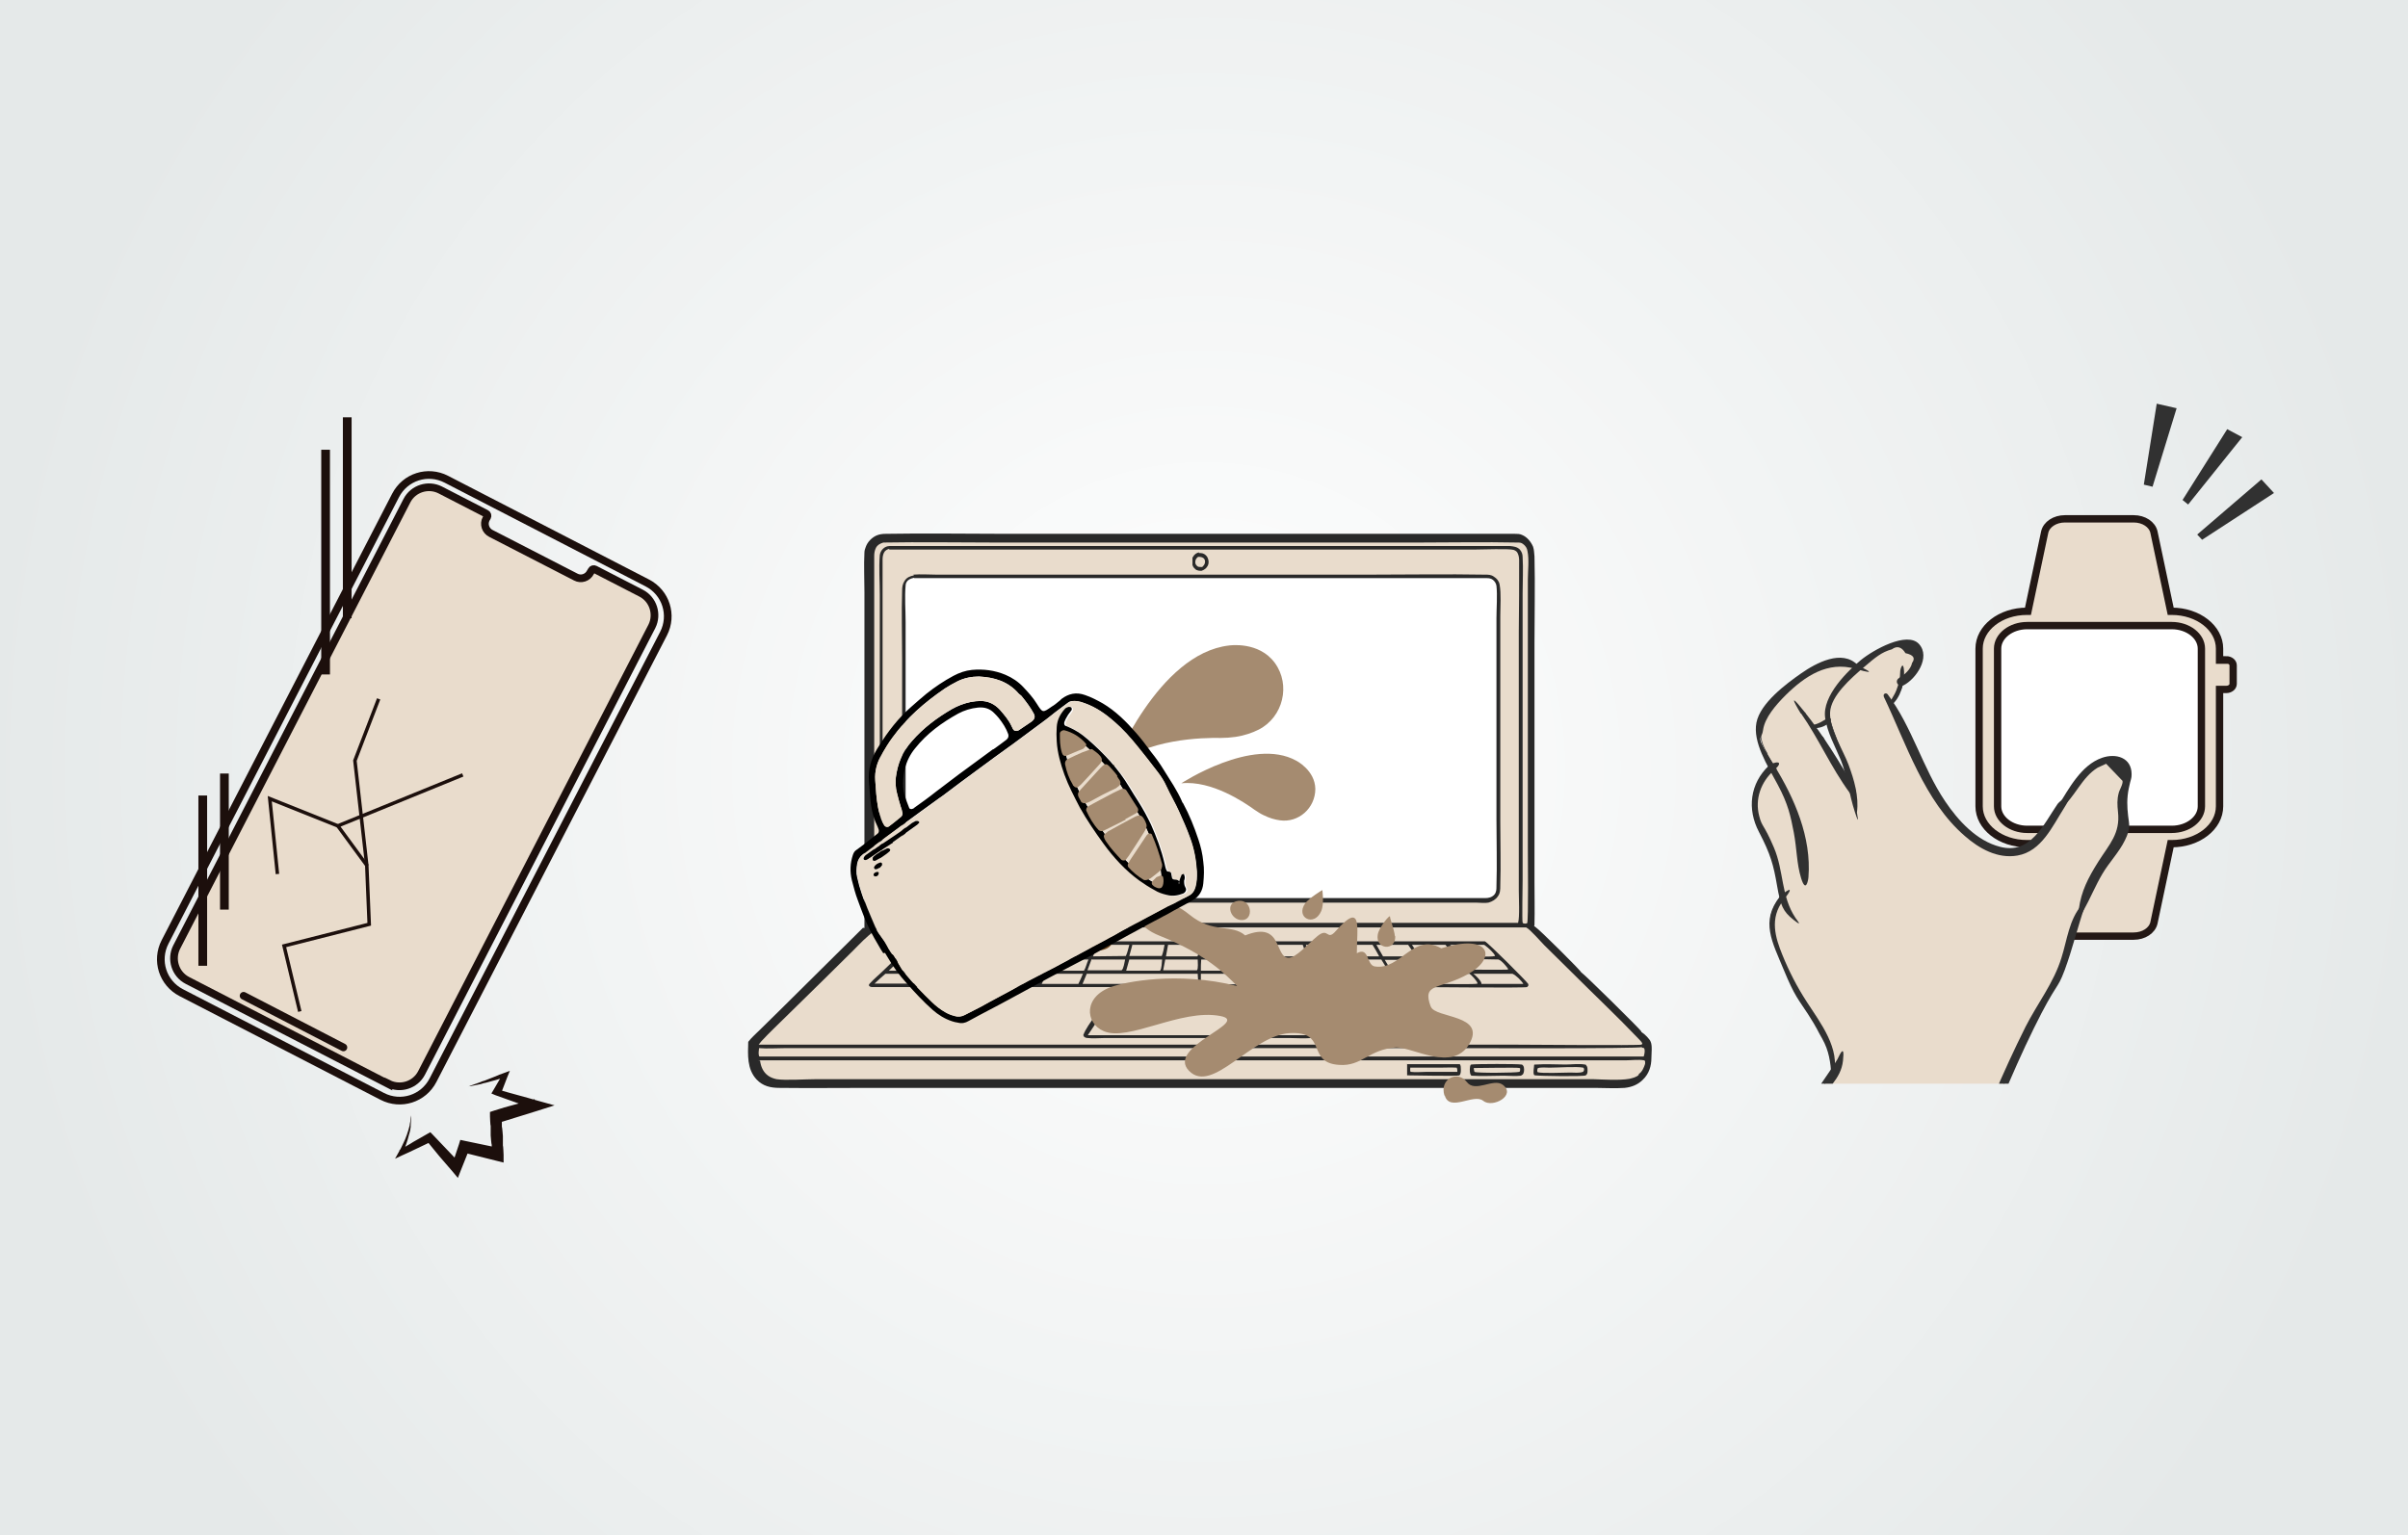 <?xml version="1.0" encoding="UTF-8"?>
<svg xmlns="http://www.w3.org/2000/svg" xmlns:xlink="http://www.w3.org/1999/xlink" version="1.1" viewBox="0 0 690 440">
  <rect x="0" y="0" width="690" height="440" fill="#808080" stroke="none"/>
  <defs>
    <style>
      .cls-1, .cls-2, .cls-3, .cls-4, .cls-5 {
        fill: none;
      }

      .cls-6 {
        fill: #292929;
      }

      .cls-7, .cls-8, .cls-9, .cls-10, .cls-11 {
        fill: #e9dccc;
      }

      .cls-8, .cls-9, .cls-10, .cls-12, .cls-2, .cls-3, .cls-4, .cls-5 {
        stroke-miterlimit: 10;
      }

      .cls-8, .cls-2, .cls-3, .cls-4, .cls-5 {
        stroke: #1c0f0c;
      }

      .cls-8, .cls-2, .cls-5 {
        stroke-width: 2.2px;
      }

      .cls-13, .cls-14 {
        fill: #a58b70;
      }

      .cls-9, .cls-12 {
        stroke: #231815;
        stroke-width: 2.1px;
      }

      .cls-9, .cls-12, .cls-5 {
        stroke-linecap: round;
      }

      .cls-10 {
        stroke: #313131;
        stroke-width: .2px;
      }

      .cls-15, .cls-14, .cls-11 {
        fill-rule: evenodd;
      }

      .cls-16, .cls-12 {
        fill: #fff;
      }

      .cls-17 {
        fill: url(#_名称未設定グラデーション_197);
      }

      .cls-3 {
        stroke-width: 1px;
      }

      .cls-18 {
        fill: #1c0f0c;
      }

      .cls-4 {
        stroke-width: 2.5px;
      }

      .cls-19 {
        fill: #734b21;
      }

      .cls-20 {
        fill: #313131;
      }

      .cls-21 {
        clip-path: url(#clippath);
      }
    </style>
    <radialGradient id="_名称未設定グラデーション_197" data-name="名称未設定グラデーション 197" cx="345" cy="220" fx="345" fy="220" r="350.2" gradientUnits="userSpaceOnUse">
      <stop offset="0" stop-color="#fff"/>
      <stop offset="1" stop-color="#e5e9e9"/>
    </radialGradient>
    <clipPath id="clippath">
      <rect class="cls-1" x="479.4" y="164.6" width="144.6" height="146"/>
    </clipPath>
  </defs>
  <!-- Generator: Adobe Illustrator 28.7.4, SVG Export Plug-In . SVG Version: 1.2.0 Build 166)  -->
  <g>
    <g id="_レイヤー_2">
      <rect class="cls-17" y="0" width="690" height="440"/>
      <g>
        <g>
          <path class="cls-6" d="M247.7,266v-74c0,0,0-22.3,0-22.3,0-3.8-.2-7.7,0-11.4,0-.5.2-1.1.4-1.6.5-1.4,1.7-2.6,3-3.2.9-.4,1.8-.5,2.8-.5,11.3-.2,22.7,0,34,0h65.7s53.1,0,53.1,0h17.6c3.2,0,6.5,0,9.7,0,.7,0,1.5,0,2.1.3,1.5.6,2.6,2,3.2,3.4.3.9.3,1.9.4,2.8.2,8.3,0,16.6,0,24.8v40.6c0,9.3,0,18.6,0,27.9,0,4,.1,8.1,0,12.1,0,.2,0,.4-.1.6.2,0,.4.2.5.3,1.1.7,12.8,12.3,13,12.9.8.4,16.9,16.3,17.2,16.9,0,0,0,.1,0,.2,0,0,.2,0,.2.1.7.4,2.3,2,2.5,2.7.5,1.1.2,3.3.2,4.6,0,2.4-.7,4.6-2.5,6.3-1.4,1.4-3.2,2.1-5.2,2.3-2.8.2-5.7,0-8.5,0h-17.9s-52.6,0-52.6,0h-89.3s-47.8,0-47.8,0c-8.7,0-17.3.1-26,0-2.6,0-4.8-.5-6.6-2.4-2.8-3-2.5-7.1-2.4-10.8,1-1.3,2.3-2.4,3.5-3.6l6.1-6,23.3-23.1Z"/>
          <path class="cls-7" d="M252.9,155.5c11-.2,22,0,33,0h60.1s59.9,0,59.9,0c9.6,0,19.3-.2,29,0,.5,0,1,0,1.5.4.7.5,1.2,1.2,1.3,2.1.5,2.3.1,5.7.1,8.1v15.2s0,61.6,0,61.6c0,2.3.2,21.1-.2,21.7-.2,0-.5.2-.7.1-.2,0-.5,0-.6-.3-.2-.3,0-10.9,0-12.3v-62.9s0-19.2,0-19.2c0-3.4.2-6.9,0-10.3,0-.8-.2-1.5-.8-2.2-.8-.8-1.8-.9-2.8-1h-121.4s-38.4,0-38.4,0h-11.7c-2.1,0-4.2,0-6.3,0-.7,0-1.4.3-1.9.8-.5.5-.8,1.1-.9,1.8-.3,3.7,0,7.5,0,11.2v21.2s0,69.2,0,69.2c0,1.9.1,2.8,1.5,4.3-.7,0-1.5.2-2.2.4-.2-.5-.6-1-.7-1.5-.4-1.4-.1-6.1-.2-7.9v-18.9s0-52.3,0-52.3v-19.8c0-1.9,0-3.7,0-5.6,0-.8.1-1.6.5-2.4.5-.9,1.2-1.2,2.1-1.5Z"/>
          <path class="cls-7" d="M470.4,300.3h.5c.1,0,.2.2.3.3.2.6,0,1.6-.2,2.2h-253.2c-.1,0-.2,0-.3-.1-.2-.7-.1-1.5,0-2.3,2.4.2,5,0,7.4,0h12.7s40.5,0,40.5,0h136.1c5.3,0,55.3.2,56.4-.3Z"/>
          <path class="cls-7" d="M217.3,303.9h189.6s47.3,0,47.3,0h11.6c1.6,0,3.7-.3,5.3,0,.2,0,.2.2.3.3,0,.3,0,.5,0,.7-.3,1-.9,2.4-1.8,2.9,0,0,0,.1,0,.2-.5.7-1.9,1-2.7,1.2-3,.5-7.3.2-10.5.1-6.1,0-12.3,0-18.4,0h-71.8c0,0-105.1,0-105.1,0h-27.1c-2.9,0-9.1.4-11.5,0-.9-.2-1.7-.5-2.4-1-1.4-1-2.1-2.6-2.3-4.3Z"/>
          <path class="cls-6" d="M421.6,305.1c1.6-.2,13.2-.2,14.3,0,.3,0,.4.1.6.4.3.5.3,1.6,0,2.2-.1.3-.4.4-.7.6-1.5.2-3.4,0-4.9,0-3,0-6.3.2-9.3,0-.1-.2-.2-.3-.3-.5-.2-.7-.2-2,.1-2.6Z"/>
          <path class="cls-7" d="M422.3,306.1c.2,0,.4,0,.5,0,1.3,0,12.1-.2,12.6,0,0,0,.2.1.2.2,0,.4,0,.6-.2.9h0c-1.1.3-12.3.4-12.9,0-.1-.4-.2-.7-.2-1.1Z"/>
          <path class="cls-6" d="M403.1,305c5,0,10.1,0,15.2,0,.3.4.3.9.3,1.5,0,.6,0,1.3-.4,1.7-.6.3-13.3,0-15,0,0-1.1,0-2.2,0-3.3Z"/>
          <path class="cls-7" d="M404,306h8.4c1.6,0,3.4-.1,5,0,.2.3.2.9.2,1.2h-8.7c-1.5,0-3.2.2-4.7,0-.2-.3-.1-.8-.1-1.2Z"/>
          <path class="cls-6" d="M439.7,305.1c.2,0,.4,0,.5,0,2.8-.2,5.6,0,8.4,0,1.7,0,3.8-.3,5.5,0,.2,0,.3,0,.4.2.4.4.4,1,.4,1.4,0,.7,0,1.1-.5,1.5-.6.4-13.1.2-14.6,0h.1c0-.1-.2,0-.2,0,0,0,0,0-.1-.1-.4-.6,0-2.2,0-2.9Z"/>
          <path class="cls-7" d="M444,306c2.3,0,7.9-.4,9.7,0l.2.3c0,.5,0,.6-.3.9-1.1.4-2.5.2-3.6.2-1.9,0-8.1.3-9.4-.1-.2-.4-.1-.7,0-1.1.6-.4,2.7-.2,3.5-.2Z"/>
          <path class="cls-7" d="M255.5,265.8c7.2-.1,14.5,0,21.7,0h40.6s119.5,0,119.5,0c1.2.6,4.1,4,5.2,5.1l7.9,7.8c6.3,6.3,12.9,12.5,19,18.9.4.5,1,.9,1.2,1.5l-.2.3c-.8.3-33.9,0-38.1,0h-214.9c.2-.3.5-.6.8-1,2.3-2.5,4.8-4.8,7.2-7.2l10.6-10.4,8.5-8.4c1.8-1.8,3.8-4,6-5.5,1.6-1,3.3-1.2,5.1-1.3Z"/>
          <path class="cls-6" d="M318.2,284.6c6.2-.2,12.4,0,18.6,0h32.6s0,0,0,0c1.2,1.6,2.2,3.6,3.2,5.3,1.2,1.9,2.6,3.8,3.5,5.8.2.5.5,1.1.4,1.6-.8.5-6.1.2-7.3.2h-40s-12.5,0-12.5,0c-1.6,0-3.5.2-5.1,0-.5,0-.8-.2-1.2-.6l.2-.2h-.2c.7-1.9,2.1-3.7,3.2-5.3,1.5-2.3,3-4.6,4.4-7Z"/>
          <path class="cls-7" d="M318.7,285.5h50c2.3,3.2,4.9,7.7,6.9,11.2h-7s-56.9,0-56.9,0c2.5-3.6,4.8-7.5,7.1-11.2Z"/>
          <path class="cls-6" d="M281.3,269.8h144.2c.8.3,12.1,11.6,12.4,12.2.1.3,0,.4,0,.6-.1,0-.2.2-.3.3-.6.3-29,0-32.1,0h-106s-33.3,0-33.3,0h-10.8c-1.7,0-3.5,0-5.3,0-.4,0-.8,0-1.1-.4,0-.4,0-.4.3-.7,1.3-1.4,2.8-2.6,4.2-4,2.8-2.7,5.6-5.4,8.4-8.1h19.4Z"/>
          <path class="cls-7" d="M354.7,270.8h8.7c.2,1.1.4,2.2.6,3.3h-8.9c0-1.1-.2-2.2-.3-3.3Z"/>
          <path class="cls-7" d="M273.4,270.8h8.7c-.5.7-1.9,3-2.5,3.2h-9c.9-1.1,1.8-2.2,2.8-3.2Z"/>
          <path class="cls-7" d="M266,279.1h9.9c-.6.8-1.5,2.5-2.4,2.9h-10.3c.9-1,1.8-1.9,2.8-2.9Z"/>
          <path class="cls-7" d="M355,275c3.1,0,6.2,0,9.2,0l.7,3.2h-9.7c0-1.1-.1-2.1-.2-3.1Z"/>
          <path class="cls-7" d="M334.7,270.8h8.7c0,.8.2,2.7-.3,3.3h-9c.2-1.1.4-2.2.6-3.3Z"/>
          <path class="cls-7" d="M374.3,270.8h8.7c.6,1.1,1.1,2.1,1.6,3.3h-9.3s-1.1-3.3-1.1-3.3Z"/>
          <path class="cls-7" d="M365.5,275h9.1c.3.8.9,2.2.8,3.1h-9.5c-.2-.9-.6-1.9-.6-2.9l.2-.2Z"/>
          <path class="cls-7" d="M324.6,270.8h9.1c-.2,1.1-.4,2.2-.8,3.2-3.1,0-6.2,0-9.3,0l.9-3.3Z"/>
          <path class="cls-7" d="M277.1,279.1h10.3c-.6,1-1.2,1.9-1.9,2.9h-10.5c.7-1,1.4-1.9,2.1-2.9Z"/>
          <path class="cls-7" d="M333.9,275h9.3c0,.8.2,2.5-.2,3.1h-9.7c.2-1,.4-2.1.6-3.1Z"/>
          <path class="cls-7" d="M396.8,275.1c3.2,0,6.4,0,9.6,0l2.3,3h-10.1s-1.8-3-1.8-3Z"/>
          <path class="cls-7" d="M288.5,279.1h10.2c-.4.7-.9,2.4-1.6,2.9h-10.4c.6-1,1.2-1.9,1.8-2.9Z"/>
          <path class="cls-7" d="M375.8,275c3.1,0,6.2,0,9.2,0,.5,1,1,2.1,1.4,3.1h-9.9c-.2-.7-1-2.5-.7-3.1Z"/>
          <path class="cls-7" d="M386.3,275h9.5c.4.7,1.6,2.4,1.6,3.1h-9.9c-.3-.6-1.3-2.5-1.2-3.1Z"/>
          <path class="cls-7" d="M364.4,270.8h8.9c.4,1.1.8,2.2,1.1,3.3h-9.4c-.3-1.1-.4-2.2-.6-3.3Z"/>
          <path class="cls-7" d="M314.7,270.8h8.9c-.3,1-.5,2.2-1,3.2h-.3c0,0-9.1.1-9.1.1.4-1.1.9-2.2,1.4-3.3Z"/>
          <path class="cls-7" d="M299.9,279.1h10.4c-.4,1-.8,1.9-1.3,2.9h-10.5s1.4-2.9,1.4-2.9Z"/>
          <path class="cls-7" d="M269.8,275c3.1,0,6.2,0,9.3,0-.5.7-1.8,3-2.5,3.2h-9.7c1-1.1,2-2.1,3-3.2Z"/>
          <path class="cls-7" d="M399.3,279.1c3.4,0,6.7,0,10.1,0,.7,1,1.4,1.9,2,3-3.4,0-6.9,0-10.3,0-.5-1-1.1-2-1.7-2.9Z"/>
          <path class="cls-7" d="M376.9,279.1c3.3,0,6.6,0,10,0,.4.8,1.2,2,1.3,3h-10.4c-.3-1-.6-2-.9-3Z"/>
          <path class="cls-7" d="M283.4,270.8h9.2c-.5.8-1.5,2.8-2.2,3.2h-9.4c.8-1.1,1.5-2.2,2.4-3.2Z"/>
          <path class="cls-7" d="M312.9,275c3.2,0,6.4,0,9.5,0-.2.8-.4,2.6-1,3.1h-9.8s1.2-3.2,1.2-3.2Z"/>
          <path class="cls-7" d="M384.2,270.8h9.1c.7,1.1,1.3,2.2,1.9,3.3h-9.5c-.5-1.1-1-2.2-1.5-3.3Z"/>
          <path class="cls-7" d="M323.5,275h9.5c-.1.8-.1,2.7-.6,3.2h-9.7c.3-1.1.6-2.1.9-3.2Z"/>
          <path class="cls-7" d="M394.3,270.8h9.2c.8,1.1,1.5,2.2,2.2,3.3h-9.4l-1.9-3.3Z"/>
          <path class="cls-7" d="M280.3,275h9.6c-.7,1-1.2,2.2-1.9,3.2h-10c.7-1.1,1.5-2.1,2.3-3.2Z"/>
          <path class="cls-7" d="M293.7,270.8h9.2c-.4,1-1,2.6-1.8,3.3h-9.5c.7-1.1,1.3-2.2,2.1-3.3Z"/>
          <path class="cls-7" d="M387.9,279.1h10.2c.4.5.7.9,1,1.4s.6,1,.8,1.5c-3.5.1-7.1,0-10.7,0-.4-1-.9-2-1.3-3Z"/>
          <path class="cls-7" d="M291.1,275c3.2,0,6.5,0,9.8,0-.4.8-1,2.7-1.8,3.1h-10c.6-1.1,1.3-2.1,1.9-3.2Z"/>
          <path class="cls-7" d="M253.7,279.1h10.9c-.6.6-2.1,2.7-2.9,2.8h-11.1c1-1,2.1-1.9,3.1-2.8Z"/>
          <path class="cls-7" d="M407.6,275.1c3.4,0,6.8,0,10.2,0,.5.5.9,1.1,1.4,1.6.4.4.8.8.7,1.4-.9.2-2.1,0-3,0h-7.1s-2.2-3.1-2.2-3.1Z"/>
          <path class="cls-7" d="M344.3,270.8h9.5c0,1.1.1,2.2.1,3.3h-9.7s.1-3.3.1-3.3Z"/>
          <path class="cls-7" d="M344.2,275h9.9c0,1.1.2,2.1.2,3.2h-10.2c0-1.1,0-2.1.1-3.2Z"/>
          <path class="cls-7" d="M304.1,270.8h9.5c-.5,1.1-.9,2.2-1.4,3.3h-9.8c.5-1.1,1-2.2,1.7-3.3Z"/>
          <path class="cls-7" d="M301.9,275h10c-.5,1-.7,2.3-1.3,3.2h-10.1c.5-1,1-2.1,1.5-3.2Z"/>
          <path class="cls-7" d="M410.6,279.1h10.4s0,0,.1,0c.6.4,2.2,2.1,2.3,2.8-.6.3-9.5.1-10.9.1-.6-1-1.3-2-1.9-2.9Z"/>
          <path class="cls-7" d="M404.6,270.8h9.6c.9,1.1,1.8,2.2,2.8,3.3h-10.2c-.8-1.1-1.5-2.2-2.2-3.3Z"/>
          <path class="cls-7" d="M262.3,270.8c3.3,0,6.5,0,9.8,0-.5.6-2.5,3.1-3,3.3h-10.1c1-1.1,2.1-2.2,3.2-3.2Z"/>
          <path class="cls-7" d="M418.9,275.1c1.9-.4,8.2-.1,10.5-.1,1,.4,2.1,1.8,2.7,2.6v.3c-3.7.1-7.3,0-10.9,0,0,0,0,0,0-.1-.2-.7-1.8-2.4-2.4-2.8Z"/>
          <path class="cls-7" d="M258,275.1h10.4c-.9,1-1.9,2.1-2.9,3.1h-10.8c1.1-1.1,2.2-2.1,3.3-3.1Z"/>
          <path class="cls-7" d="M415.4,270.8h9.8c.2,0,.3.2.5.3.6.4,2.6,2.2,2.7,2.9-1.4.4-8.4,0-10.2,0,0-.5-2.2-2.8-2.7-3.3Z"/>
          <path class="cls-7" d="M423.9,279.1h9.5c1,.4,2.6,2,3.1,2.9-.5,0-1.2,0-1.7,0h-10.3c0,0,0-.1,0-.1,0-.7-1.7-2.4-2.3-2.8h1.7Z"/>
          <path class="cls-7" d="M311.3,279.1h31.9c0,.8.3,2.3-.2,2.9h-.4c0,0-32.4,0-32.4,0,.4-1,.8-1.9,1.2-2.9Z"/>
          <path class="cls-7" d="M344.1,279.1h31.8c.3,1,.7,1.9.9,3h-32.7s0-3,0-3Z"/>
          <path class="cls-7" d="M254.8,157.5h138.1s29.9,0,29.9,0c1.9,0,9.6-.3,10.9.1.6.2,1,.5,1.2,1,.3.6.4,1.4.4,2,0,6.8,0,13.7-.1,20.5v56s0,18.1,0,18.1c0,2.1.3,7.6-.2,9.3h-1.8s-178.7,0-178.7,0c-.5-.3-1.4-.8-1.6-1.5-.4-1.4-.1-5.5,0-7.2v-14.8s0-54.9,0-54.9v-18.5c0-2.4,0-4.8,0-7.3,0-.6.1-1.3.4-1.9.3-.6.8-.9,1.5-1.1Z"/>
          <path class="cls-6" d="M343.5,158.5c.4,0,.7,0,1.1.1.7.2,1.3.8,1.5,1.4.3.7.3,1.5,0,2.1-.4.8-1,1.2-1.8,1.5-.4,0-.9,0-1.3-.2,0,0-.2,0-.2-.1,0,0-.1,0-.2-.1,0,0-.1,0-.2-.2,0,0-.1-.1-.2-.2,0,0-.1-.1-.2-.2,0,0-.1-.1-.1-.2,0,0,0-.1-.1-.2,0,0,0-.1-.1-.2,0,0,0-.2,0-.3,0,0,0-.2,0-.3,0,0,0-.2,0-.3,0,0,0-.2,0-.3,0,0,0-.2,0-.3,0,0,0-.2,0-.3,0,0,0-.2,0-.3,0,0,0-.2.1-.2.4-.8,1-1.2,1.8-1.4Z"/>
          <path class="cls-7" d="M343.3,159.6c.6,0,1.1,0,1.6.4.3.3.4.6.4,1,0,.7-.4,1.1-.8,1.5-.2,0-.2,0-.4,0-.5,0-.9,0-1.2-.4-.3-.3-.4-.6-.4-1,0-.7.3-1.1.8-1.5Z"/>
          <path class="cls-6" d="M261.7,164.7c2.2-.2,4.5,0,6.7,0h12.6s40,0,40,0h71.1c11.2,0,22.3-.2,33.5,0,.9,0,1.7,0,2.5.6.8.5,1.4,1.2,1.6,2.2.5,2.7.2,6.3.2,9.1v17.3s0,41.5,0,41.5c0,6.1.2,12.3,0,18.4,0,1.1,0,2.2-.7,3.1-.6.9-1.6,1.5-2.7,1.8-1.1.2-2.4,0-3.5,0h-6.4s-22.3,0-22.3,0h-85.8s-31.2,0-31.2,0h-9.1c-1.9,0-3.8.1-5.7,0-.7,0-1.3-.3-1.8-.6-1.1-.7-1.9-1.8-2.1-3.1-.4-1.9-.1-5.7-.1-7.8v-17.5s0-41.1,0-41.1c0-6.4-.2-12.9,0-19.3,0-1,.1-1.9.7-2.8.6-1,1.6-1.4,2.7-1.6Z"/>
          <path class="cls-16" d="M262,165.7c3.4,0,6.8,0,10.2,0h18.6s55.2,0,55.2,0h53.5s17.2,0,17.2,0c3.1,0,6.3,0,9.4,0,.6,0,1.2.1,1.7.5.5.4.9,1,1,1.7.3,2.7,0,6.5,0,9.3v20.6s0,37,0,37c0,6.4.2,12.8,0,19.2,0,.9,0,1.7-.6,2.4-.7.8-1.7,1-2.6,1h-107.2s-37.3,0-37.3,0c-5.9,0-11.9.2-17.8,0-.7,0-1.4,0-2-.4-.6-.3-1.3-1-1.5-1.6-.7-2.5-.3-13.7-.3-16.8v-40s0-20.3,0-20.3c0-3.4-.3-7.1,0-10.5,0-.4.1-.7.3-1,.5-.8,1.3-1,2.1-1.2Z"/>
        </g>
        <g>
          <path class="cls-13" d="M410,288.6c-2.7-7.1,2.5-4.8,10.8-9.5,8.3-4.7,6.1-11.7-7.8-7.3-8.1-4.6-11.6,6.3-19,5.2-2.5-.3-1.6-5.8-5.2-3.8,0-7.2,1.7-15.1-6-6.4-2.7,3.1-2-1.2-5.3,1.5-3,2.5-6,6.1-8.2,6.2-4.2.1-1.6-10.8-12.5-6.4-3.9-3.4-9.1-.4-15.9-5.9-12-9.8-21.5.9-8.6,6,13.4,5.3,19,11.2,22.2,14.4-17.2-4.3-32.2-1.1-35.9.2-8.2,2.8-7.7,10.4-2.4,12.7,7.1,3.2,22.1-6.5,33.5-4.3,8.9,1.7-15.7,8.8-9,15.7,6.7,6.9,17.9-10.2,28.9-10.8,11-.6,4.6,8.5,14.1,9.1,6.6.5,8.5-4.5,16.4-5,4.9,0,16,7,20.8-.8,5.3-8.7-9.7-7.5-10.9-10.9Z"/>
          <path class="cls-13" d="M413.9,314c-1.5-4.8,3.8-7.3,6.4-3.9,2.4,3.2,7.6-1.2,10.3.8,4,3-2.9,6.8-5.6,4.6-2.7-2.2-9.6,3.3-11-1.5Z"/>
          <path class="cls-19" d="M318.4,268.6c-1.9-3.7-9.7-2.2-7.7,1.7,2,3.8,9.6,2,7.7-1.7Z"/>
          <path class="cls-13" d="M354.8,258.2c-4,.5-2.2,5.6,1.1,5.5,3.4,0,2.9-6-1.1-5.5Z"/>
          <path class="cls-13" d="M399.7,268.3c-.2-1.9-1.4-4.9-1.4-5.6,0-.7-3.1,3-3.5,5.1-.8,4.4,5.2,4.9,5,.5Z"/>
          <path class="cls-13" d="M373.9,259c1.3-1.7,5-3.9,5-3.9,0,0,.6,3.8-.3,6-2,4.7-7.5,1.9-4.6-2.2Z"/>
        </g>
        <path class="cls-13" d="M318.9,219.8s12.9-32.5,33.3-34.8c0,0,8.5-1.3,13.1,5,4.6,6.3,2.4,15.5-4.6,19.1-1.8.9-4,1.7-6.7,2.1-1.4.2-2.8.3-4.2.3-5.1-.1-21.4.2-30.9,8.4Z"/>
        <path class="cls-13" d="M338.5,224.5s20.4-13.4,32.9-6.5c0,0,5.4,2.7,5.5,8.1,0,5.5-4.8,9.8-10.2,9-1.4-.2-2.9-.6-4.7-1.5-.9-.4-1.7-1-2.5-1.5-2.9-2.1-12.3-8.5-21-7.6Z"/>
        <g>
          <g>
            <path class="cls-15" d="M253.1,273.2c-.5-.8-1-1.5-1.4-2.3-.8-1.4-1.6-2.7-2.3-4.1-1.4-2.8-2.5-5.8-3.6-8.8-.7-1.8-1.2-3.8-1.7-5.7-.6-2.5-.5-4.9.3-7.3.2-.6.5-1.1,1-1.4.6-.5,1.3-.9,1.9-1.4,1.4-1.1,2.8-2.2,4.2-3.3.3-.2.4-.7.3-1.1-.1-.3-.2-.6-.3-.8-1-2-1.6-4.1-1.9-6.2-.3-2.3-.4-4.5-.6-6.8-.3-3.4.6-6.5,2.3-9.3.2-.3.3-.5.5-.8,2.6-4.2,5.6-8.1,9.4-11.4,1.4-1.2,2.8-2.5,4.3-3.7,2.4-1.9,4.9-3.6,7.7-5.1,1.7-.9,3.4-1.5,5.3-1.7,3.3-.3,6.5.1,9.6,1.4,1.9.8,3.7,2,5.1,3.5,1.4,1.5,2.8,3,3.9,4.8,1.7,2.7,1.7,2.6,4.3.8.7-.4,1.3-.9,1.9-1.4.3-.2.6-.5.9-.8,2-1.5,4.2-2,6.7-1.1,1.8.6,3.5,1.5,5.1,2.4,3.7,2.2,6.7,5.2,9.5,8.4,1.6,1.8,3,3.7,4.4,5.6,1.3,1.6,2.5,3.3,3.6,5.1,1.8,2.9,3.8,5.8,5.2,9,0,.2.2.4.3.5,1.8,3.3,3.2,6.8,4.4,10.4.7,2.1,1.2,4.2,1.4,6.4.3,2.1.2,4.1,0,6.2-.2,2.1-1.2,3.8-3,4.8-.5.3-1,.6-1.6.9-1.3.7-2.6,1.4-3.9,2.1-1,.6-2.1,1.2-3.1,1.7-1.5.8-3,1.6-4.5,2.4-1,.6-2.1,1.1-3.1,1.7-1.5.8-3,1.6-4.4,2.4-3,1.6-6.1,3.3-9.1,5-.3.1-.5.3-.8.4-3.7,1.9-7.4,3.9-11,5.8-3.6,1.9-7.1,3.9-10.7,5.8-4,2.2-8,4.2-12,6.4-1,.6-2,.8-3.1.5-.6-.1-1.2-.2-1.7-.4-2.1-.7-3.9-1.8-5.6-3.3-2.7-2.4-5.1-5-7.4-7.6-2.1-2.3-4-4.9-5.6-7.7-.2-.3-.4-.7-.6-1h0ZM255.8,273.5c.7.9,1.2,1.8,1.7,2.8.5.9,1.1,1.9,1.8,2.7,2.4,2.9,5,5.6,7.7,8.2,1.1,1.1,2.4,2.1,3.8,2.9.9.5,1.8.9,2.7,1.1,1,.3,1.9.2,2.9-.3,1.5-.8,3-1.5,4.5-2.3,3.7-2.1,7.5-4,11.2-6.1,3.4-1.9,7-3.7,10.5-5.5,3.4-1.8,6.8-3.7,10.2-5.5,1.1-.6,2.3-1.2,3.4-1.8,1-.6,2.1-1.1,3.1-1.7.7-.4,1.4-.8,2.1-1.2,4.4-2.3,8.7-4.7,13.1-7,.6-.3,1.3-.6,1.9-.9,1.4-.7,2.8-1.4,4.2-2.2,1-.5,1.6-1.4,1.9-2.5.4-1.5.5-2.9.4-4.4-.2-3.4-.8-6.7-2-9.8-.9-2.5-2-4.9-3.1-7.4-1.1-2.4-2.5-4.7-3.6-7.2-.7-1.6-1.7-3.1-2.8-4.5-1.8-2.3-3.6-4.7-5.5-7-2-2.5-4.2-5-6.7-7.1-2.5-2.2-5.1-4-8.3-5.2-.9-.3-1.9-.6-2.9-.7-.7,0-1.4,0-2,.5-1.2.9-2.4,1.8-3.6,2.7-.9.7-1.8,1.5-2.8,2.2-3.1,2.3-6.2,4.6-9.3,6.9-.2.2-.5.4-.7.5-3.2,2.3-6.4,4.6-9.6,7-3.3,2.4-6.5,4.8-9.8,7.3-.3.2-.6.5-1,.7-3.7,2.7-7.4,5.3-11,8-3.7,2.7-7.3,5.4-11,8.2-.9.7-1.4,1.6-1.6,2.7-.2,1.3-.3,2.6,0,3.8.3,1.1.5,2.3.9,3.4,1.1,3.7,2.7,7.2,4.2,10.8.3.6.6,1.2,1,1.8.5.8,1.2,1.6,1.7,2.4.5.8.9,1.6,1.3,2.3,0,0,0,0,0,0,.3.5.6,1,1,1.5ZM284.6,214.8c1.3-.9,2.6-1.9,3.8-2.8.5-.4.7-1,.5-1.6-.6-1.7-1.6-3.2-2.7-4.6-.4-.5-.8-.9-1.2-1.3-1.3-1.4-2.9-1.9-4.8-1.7-2,.2-3.9.8-5.6,1.7-4.7,2.6-9,5.7-12.4,10-1.4,1.7-2.4,3.7-2.9,5.8-.3,1.1-.4,2.1-.5,3.2-.1,1.5,0,3,.4,4.4.4,1.2.8,2.4,1.3,3.6.1.4.7.5,1,.3.2,0,.4-.2.5-.3,2.1-1.5,4.2-3,6.2-4.6,2.2-1.7,4.4-3.3,6.6-5,0,0,0,0,0,0,3.3-2.4,6.5-4.8,9.8-7.2ZM255.8,211.3c-1.2,1.6-2.2,3.3-3.2,5-1.3,2.3-2,4.7-1.8,7.4.2,2.6.3,5.1.8,7.7.2,1.2.6,2.3.9,3.4.2.6.5,1.1.8,1.6.3.6,1,.8,1.5.4,1.2-.9,2.3-1.8,3.5-2.8.3-.3.4-.7.3-1.1-.1-.6-.3-1.1-.5-1.7-.4-1.3-.8-2.7-1.1-4-.4-1.5-.4-2.9-.3-4.4.5-3.9,1.9-7.4,4.6-10.4,3.3-3.8,7.2-6.7,11.5-9.2,1.6-.9,3.4-1.6,5.3-2,1-.2,2-.3,2.9-.3,2.2,0,4,.9,5.5,2.5,1.3,1.5,2.6,3,3.4,4.8.1.3.3.5.4.8.3.5.9.6,1.3.4,0,0,.2,0,.3-.1,1.2-.8,2.5-1.7,3.7-2.5.9-.7,1.1-1.4.6-2.3-.9-1.7-2.1-3.3-3.4-4.9-.2-.3-.6-.5-.9-.8-3-3.5-7-4.7-11.4-4.9-2.1,0-4.1.4-6,1.3-1.4.7-2.8,1.5-3.7,2.1-6,4.1-11,8.5-15,14Z"/>
            <path class="cls-11" d="M254.8,272.1c-.4-.8-.8-1.6-1.3-2.3-.5-.8-1.2-1.6-1.7-2.4-.4-.6-.7-1.2-1-1.8-1.5-3.5-3.1-7.1-4.2-10.8-.3-1.1-.6-2.3-.9-3.4-.3-1.3-.2-2.6,0-3.8.2-1.1.7-2,1.6-2.7,3.7-2.7,7.3-5.5,11-8.2,3.7-2.7,7.4-5.3,11-8,.3-.2.6-.5,1-.7,3.3-2.4,6.5-4.9,9.8-7.3,3.2-2.3,6.4-4.7,9.6-7,.2-.2.5-.4.7-.5,3.1-2.3,6.2-4.6,9.3-6.9.9-.7,1.8-1.5,2.8-2.2,1.2-.9,2.4-1.8,3.6-2.7.6-.4,1.3-.5,2-.5,1,0,1.9.3,2.9.7,3.1,1.1,5.8,3,8.3,5.2,2.5,2.2,4.7,4.6,6.7,7.1,1.9,2.3,3.7,4.7,5.5,7,1.1,1.4,2.1,2.9,2.8,4.5,1.1,2.4,2.5,4.7,3.6,7.2,1.1,2.4,2.2,4.9,3.1,7.4,1.2,3.2,1.8,6.5,2,9.8,0,1.5,0,3-.4,4.4-.3,1.1-.9,2-1.9,2.5-1.4.7-2.8,1.5-4.2,2.2-.6.3-1.3.6-1.9.9-4.4,2.3-8.7,4.7-13.1,7-.7.4-1.4.8-2.1,1.2-1,.6-2.1,1.1-3.1,1.7-1.1.6-2.3,1.2-3.4,1.8-3.4,1.8-6.8,3.7-10.2,5.5-3.5,1.9-7.1,3.6-10.5,5.5-3.7,2.1-7.5,4-11.2,6.1-1.5.8-3,1.5-4.5,2.3-.9.5-1.9.6-2.9.3-1-.3-1.9-.6-2.7-1.1-1.4-.8-2.6-1.8-3.8-2.9-2.7-2.6-5.3-5.3-7.7-8.2-.7-.8-1.3-1.8-1.8-2.7-.5-.9-1.1-1.9-1.7-2.8-.4-.5-.6-1-1-1.5,0,0,0,0,0,0ZM336.7,252.1c-.5,0-.7-.3-.8-.7,0-.4,0-.8-.2-1.1-.1-.4-.5-.6-.9-.5h0c-.5-.7-.5-1.5-.7-2.2-1-3.8-2.3-7.5-3.9-11.2-1.1-2.4-2.3-4.6-3.7-6.7-.9-1.3-1.7-2.7-2.5-4-3.2-5.2-7.3-9.6-11.8-13.6-1.9-1.6-3.9-3-6.3-3.9-.5-.2-.7-.8-.5-1.2.2-.5.5-1.1.8-1.6.4-.6.9-1.1,1.2-1.7.1-.2,0-.6,0-.8-.2-.2-.5-.3-.8-.2-.4,0-.8.3-1,.5-1.4,1.5-2.3,3.2-2.4,5.3,0,1.4,0,2.8,0,4.1.3,3.3,1.1,6.4,2.2,9.5,1.2,3.2,2.7,6.3,4.4,9.4,2,3.7,4.3,7.1,6.8,10.4,2.9,4,6.3,7.6,10.3,10.6,1.3,1,2.8,1.8,4.3,2.7,1.1.6,2.3,1.1,3.6,1.4,1.6.4,3.1.2,4.6-.4.7-.3,1.1-1,.7-1.7-.4-.6-.5-1.3-.4-2,0-.6.2-1.2,0-1.7,0,0-.1-.2-.2-.2-.2,0-.4,0-.5.2-.3.6-.5,1.3-.7,1.9h0c-.3-.4-.8-.5-1.3-.5ZM262.7,236.4c.2-.2.4-.4.6-.6,0,0,0-.2,0-.2-.1-.1-.3-.3-.4-.3-.2,0-.4,0-.6,0-.5.3-1.1.5-1.5.9-3,2.4-6.3,4.4-9.5,6.6-1,.7-2.1,1.5-3.1,2.2-.3.2-.6.5-.8.8,0,.1-.1.4,0,.5s.3.2.5.2c.4-.1.7-.3,1-.5,2.2-1.5,4.4-2.9,6.9-4.5,2.2-1.6,4.6-3.3,7-5ZM250.1,245.9c0,.1,0,.4,0,.5,0,.2.4.4.7.3,1.5-.8,2.9-1.6,4.1-2.7.2-.2.3-.6,0-.7-.3-.2-.5-.2-.8-.1-.7.3-1.4.7-1.8.9-.9.6-1.8,1-2.2,1.8ZM252.7,248c0-.1,0-.4,0-.5,0-.1-.3-.3-.4-.3-.8.2-1.5.6-1.8,1.3,0,.1,0,.4.1.5,0,.1.4.2.5.1.3,0,.5-.2.9-.4.2-.2.5-.5.7-.8ZM250.8,251.2c.6,0,1-.4,1-1,0-.2-.1-.3-.4-.3-.4,0-.7.2-1,.5,0,.1,0,.3-.1.5.1.1.3.3.4.3Z"/>
            <path class="cls-11" d="M270.8,197.3c-6,4.1-11,8.5-15,14-1.2,1.6-2.2,3.3-3.2,5-1.3,2.3-2,4.7-1.8,7.4.2,2.6.3,5.1.8,7.7.2,1.2.6,2.3.9,3.4.2.6.5,1.1.8,1.6.3.6,1,.8,1.5.4,1.2-.9,2.3-1.8,3.5-2.8.3-.3.4-.7.3-1.1-.1-.6-.3-1.1-.5-1.7-.4-1.3-.8-2.7-1.1-4-.4-1.5-.4-2.9-.3-4.4.5-3.9,1.9-7.4,4.6-10.4,3.3-3.8,7.2-6.7,11.5-9.2,1.6-.9,3.4-1.6,5.3-2,1-.2,2-.3,2.9-.3,2.2,0,4,.9,5.5,2.5,1.3,1.5,2.6,3,3.4,4.8.1.3.3.5.4.8.3.5.9.6,1.3.4,0,0,.2,0,.3-.1,1.2-.8,2.5-1.7,3.7-2.5.9-.7,1.1-1.4.6-2.3-.9-1.7-2.1-3.3-3.4-4.9-.2-.3-.6-.5-.9-.8-3-3.5-7-4.7-11.4-4.9-2.1,0-4.1.4-6,1.3-1.4.7-2.8,1.5-3.7,2.1Z"/>
            <path class="cls-15" d="M334.7,249.8c.4,0,.8.1.9.5.1.4.1.8.2,1.1,0,.4.3.7.8.7.5,0,1,.1,1.3.5,0,.3-.1.6-.2.8,0-.3.1-.6.2-.8.2-.6.4-1.3.7-1.9,0-.1.3-.1.5-.2,0,0,.2,0,.2.2.3.6.2,1.2,0,1.7,0,.7,0,1.3.4,2,.4.6,0,1.4-.7,1.7-1.5.6-3.1.8-4.6.4-1.3-.3-2.5-.7-3.6-1.4-1.5-.8-2.9-1.7-4.3-2.7-4-2.9-7.4-6.6-10.3-10.6-2.4-3.3-4.8-6.8-6.8-10.4-1.6-3.1-3.2-6.1-4.4-9.4-1.1-3.1-2-6.2-2.2-9.5-.1-1.4-.1-2.8,0-4.1.1-2,1-3.8,2.4-5.3.3-.3.7-.4,1-.5.2,0,.6,0,.8.2.1.2.2.6,0,.8-.4.6-.9,1.1-1.2,1.7-.3.5-.6,1-.8,1.6-.2.5,0,1.1.5,1.2,2.3.9,4.4,2.2,6.3,3.9,4.6,4,8.7,8.4,11.8,13.6.8,1.4,1.7,2.7,2.5,4,1.4,2.2,2.6,4.4,3.7,6.7,1.6,3.6,3,7.3,3.9,11.2.2.8.3,1.6.7,2.2h0ZM318.6,241.9c3.3,4.3,7.1,8.2,11.9,11,.4.2.9.4,1.3.6.2,0,.6-.2.7-.4,0-.4.2-.8.2-1.2,0-1.6-.2-3.2-.7-4.7-1.1-3.6-2.3-7.1-3.9-10.5-.8-1.6-1.7-3.1-2.7-4.6-1.2-1.9-2.5-3.8-3.6-5.8-2.2-3.7-4.9-6.9-8-9.9-1.4-1.4-2.9-2.7-4.4-4-.7-.6-1.4-1.1-2.2-1.4-.7-.3-1.4-1-2.2-.5-.6.5-.2,1.3-.1,2,.3,4,1.5,7.7,3,11.4,1.6,3.9,3.9,7.6,6.3,11.6,1.3,1.9,2.8,4.2,4.5,6.4Z"/>
            <path class="cls-15" d="M255.8,241.4c2.2-1.6,4.6-3.3,7-5,.2-.2.4-.4.6-.6,0,0,0-.2,0-.2-.1-.1-.3-.3-.4-.3-.2,0-.4,0-.6,0-.5.3-1.1.5-1.5.9-3,2.4-6.3,4.4-9.5,6.6-1,.7-2.1,1.5-3.1,2.2-.3.2-.6.5-.8.8,0,.1-.1.4,0,.5s.3.2.5.2c.4-.1.7-.3,1-.5,2.2-1.5,4.4-2.9,6.9-4.5Z"/>
            <path class="cls-15" d="M252.3,244.1c-.9.6-1.8,1-2.2,1.8,0,.1,0,.4,0,.5,0,.2.4.4.7.3,1.5-.8,2.9-1.6,4.1-2.7.2-.2.3-.6,0-.7-.3-.2-.5-.2-.8-.1-.7.3-1.4.7-1.8.9Z"/>
            <path class="cls-15" d="M252,248.8c.2-.2.5-.5.7-.8,0-.1,0-.4,0-.5,0-.1-.3-.3-.4-.3-.8.2-1.5.6-1.8,1.3,0,.1,0,.4.1.5,0,.1.4.2.5.1.3,0,.5-.2.9-.4Z"/>
            <path class="cls-15" d="M250.4,250.9c.1.1.3.3.4.3.6,0,1-.4,1-1,0-.2-.1-.3-.4-.3-.4,0-.7.2-1,.5,0,.1,0,.3-.1.5Z"/>
            <path class="cls-11" d="M314.2,235.5c1.3,1.9,2.8,4.2,4.5,6.4,3.3,4.3,7.1,8.2,11.9,11,.4.2.9.4,1.3.6.2,0,.6-.2.7-.4,0-.4.2-.8.2-1.2,0-1.6-.2-3.2-.7-4.7-1.1-3.6-2.3-7.1-3.9-10.5-.8-1.6-1.7-3.1-2.7-4.6-1.2-1.9-2.5-3.8-3.6-5.8-2.2-3.7-4.9-6.9-8-9.9-1.4-1.4-2.9-2.7-4.4-4-.7-.6-1.4-1.1-2.2-1.4-.7-.3-1.4-1-2.2-.5-.6.5-.2,1.3-.1,2,.3,4,1.5,7.7,3,11.4,1.6,3.9,3.9,7.6,6.3,11.6Z"/>
            <path class="cls-11" d="M338,252.7c0,.3-.1.6-.2.8h0c0-.3.1-.6.2-.8h0Z"/>
            <path class="cls-11" d="M334.7,249.8h0s0,0,0,0Z"/>
          </g>
          <path class="cls-14" d="M322.4,234.8c1-.6,2.1-1.1,3.1-1.7.6-.3.8-.9.5-1.5-1.1-1.7-2.1-3.3-3.2-5-.3-.5-1-.7-1.6-.4-.7.3-1.4.7-2.1,1-2.5,1.3-4.9,2.6-7.3,3.9-.4.2-.7.9-.5,1.3.9,2,2,3.9,3.5,5.5.3.3.9.4,1.4.2,2.1-1,4.2-2.1,6.4-3.2,0,0,0,0,0,0Z"/>
          <path class="cls-14" d="M317.4,238.4s-.4.3-.8.6c-.3.2-.4.8-.2,1.1,0,.2.2.4.2.5.1.3.3.5.5.8,1.2,1.8,2.7,3.4,4.2,5,.3.3,1.1.3,1.3,0,.3-.4.6-.8.9-1.2,1.4-2.1,2.8-4.3,4.2-6.5.3-.4.5-.9.7-1.3.2-.5.2-1,0-1.4-.1-.4-.3-.7-.5-1.1-.7-1.3-1.3-1.5-2.7-.8-2.5,1.3-5,2.7-7.9,4.3Z"/>
          <path class="cls-14" d="M329.6,251.8c.9-.7,2-1.5,3-2.4.2-.2.3-.7.4-1.1,0-.2,0-.4,0-.6-.8-2.9-1.7-5.7-2.9-8.4,0-.2-.2-.3-.4-.4-.2,0-.4,0-.5,0-.2.1-.5.3-.7.6-1.5,2.3-3.1,4.6-4.6,6.9-.2.3-.4.7-.6,1-.2.4-.2.8,0,1.1,1.2,1.4,2.7,2.6,4.3,3.6.4.3,1.2.2,1.9-.3Z"/>
          <path class="cls-14" d="M320.2,222.4c-.3-.4-.6-.9-1-1.3-2.2-2.5-2.2-2.9-4.6-.2-1.8,2-3.6,3.9-5.4,5.9-.4.5-.4,1.1-.1,1.7.2.4.5.9.7,1.3,0,0,.1.2.2.2.3.1.6.3.8.2.5,0,1-.2,1.4-.4,2.5-1.4,5-2.7,7.6-3.9.3-.2.6-.5.9-.7.3-.3.5-.9.2-1.4,0-.2-.2-.4-.3-.5-.2-.3-.3-.5-.5-.8Z"/>
          <path class="cls-14" d="M312.7,214.7c-.9.3-1.7.6-2.5.9-1.4.6-2.9,1.3-4.3,2-.6.3-.8.9-.7,1.5.4,2,1.1,4,2.2,5.8,0,.2.2.3.4.5.2.3.8.4,1.1.2.3-.3.6-.5.9-.8,1.8-1.9,3.6-3.9,5.4-5.9.7-.8.7-1.5,0-2.3-.6-.7-1.3-1.2-2.3-1.9Z"/>
          <path class="cls-14" d="M310.5,214.5c.3-.3.6-.5.7-.8,0-.1.1-.4,0-.5-.8-1-1.8-1.8-2.9-2.5-1-.6-2.1-1.1-3.3-1.4-.6-.1-1.3.4-1.3.9,0,1.9,0,3.7.6,5.6.2.7.7,1,1.3.8,1.6-.7,3.3-1.4,4.8-2Z"/>
          <path class="cls-14" d="M331.5,251.3c-.4.4-.8.8-1.3,1.3-.3.4-.2.9.2,1.2,0,0,.2.1.2.2,1.8,1.1,2.7.7,2.8-1.4,0-.4,0-.8-.1-1.1,0-.4-.6-.7-.9-.5-.3.1-.5.2-1,.4Z"/>
        </g>
      </g>
      <g>
        <g>
          <g>
            <path class="cls-2" d="M46.7,182.4h144c6,0,10.8,4.8,10.8,10.8v64.8c0,6-4.8,10.8-10.8,10.8H46.7c-6,0-10.8-4.8-10.8-10.8v-64.8c0-6,4.8-10.8,10.8-10.8Z" transform="translate(-136.2 227.8) rotate(-62.7)"/>
            <path class="cls-8" d="M111.3,310.7l-57.6-29.7c-3.5-1.8-4.8-6.1-3.1-9.5l66-128c1.8-3.5,6.1-4.8,9.5-3.1l13.2,6.8c.4.2.5.6.3,1l-.3.5c-.8,1.5-.2,3.4,1.4,4.2l24.3,12.5c1.5.8,3.4.2,4.2-1.4l.3-.5c.2-.4.6-.5,1-.3l13.2,6.8c3.5,1.8,4.8,6.1,3.1,9.5l-66,128c-1.8,3.5-6.1,4.8-9.5,3.1Z"/>
            <line class="cls-5" x1="69.8" y1="285.4" x2="98.4" y2="300.2"/>
          </g>
          <g>
            <polyline class="cls-3" points="132.6 222.1 96.8 236.7 105.1 248 105.8 264.9 81.4 271.1 85.9 289.9"/>
            <polyline class="cls-3" points="105.1 248 101.7 218 108.5 200.3"/>
            <polyline class="cls-3" points="96.8 236.7 77.3 228.9 79.5 250.5"/>
          </g>
        </g>
        <path class="cls-18" d="M117.7,319.6c.1.9.1,1.9,0,2.8,0,.9-.2,1.9-.5,2.8-.2.9-.5,1.8-.8,2.7-.3.9-.7,1.8-1.1,2.7l-.9-.9,2-1.2c.7-.4,1.4-.8,2-1.2l2.1-1.2,2.1-1.2.7-.4.6.6,2,2.1,2,2.1,2,2.1,2,2.1-2.4.5.5-1.5.5-1.5.5-1.5.5-1.5.4-1.3,1.4.3,2.4.5,2.4.5,2.4.5,2.4.6-2,1.7v-2.7c-.1,0-.3-2.7-.3-2.7v-2.7c-.1,0-.2-2.7-.2-2.7v-1.3c0,0,1.2-.4,1.2-.4l2.9-.9,2.9-.8,2.9-.8,2.9-.8v2.9s-2.8-1-2.8-1c-.9-.3-1.9-.7-2.8-1-.9-.3-1.9-.7-2.8-1l-1.4-.5-1.4-.5-1.2-.5.6-1,.7-1.2.7-1.2.7-1.2.7-1.2.9,1c-1,.3-1.9.6-2.9.9-1,.3-1.9.5-2.9.8-.5.1-1,.2-1.5.4-.5.1-1,.2-1.5.3-.5.1-1,.2-1.5.3-.2,0-.5,0-.8.1-.1,0-.3,0-.4,0-.1,0-.3,0-.4,0,.1,0,.2,0,.4,0,.1,0,.2,0,.4,0,.2,0,.5-.1.7-.2.5-.2.9-.3,1.4-.5.5-.2.9-.3,1.4-.5.5-.2.9-.4,1.4-.5.9-.4,1.9-.7,2.8-1.1.9-.4,1.9-.8,2.8-1.1l1.6-.6-.7,1.7-.5,1.3-.5,1.3-.5,1.3-.5,1.3-.6-1.5,1.4.4,1.4.4c1,.3,1.9.5,2.9.8,1,.3,1.9.5,2.9.8l2.8.8,4.7,1.3-4.7,1.5-2.9.9-2.9.9-2.9.9-2.9.9,1.2-1.7v2.7c.1,0,.3,2.7.3,2.7v2.7c.1,0,.2,2.7.2,2.7v2.2c0,0-2-.5-2-.5l-2.4-.6-2.4-.6-2.4-.6-2.4-.6,1.8-1-.6,1.5-.6,1.5-.6,1.5-.6,1.5-.9,2.3-1.5-1.8-1.9-2.2-1.9-2.2-1.8-2.2-1.8-2.2,1.3.2-2.1,1-2.1,1c-.7.3-1.4.7-2.1,1l-2.2,1-1.9.9,1-1.8c.5-.8.9-1.6,1.3-2.5.4-.8.8-1.7,1.1-2.6.3-.9.6-1.8.8-2.7,0-.5.2-.9.2-1.4,0-.5,0-.9.1-1.4Z"/>
        <g>
          <line class="cls-4" x1="93.3" y1="128.9" x2="93.3" y2="193.3"/>
          <line class="cls-4" x1="99.5" y1="119.6" x2="99.5" y2="177.2"/>
        </g>
        <g>
          <line class="cls-4" x1="58.1" y1="228" x2="58.1" y2="276.8"/>
          <line class="cls-4" x1="64.3" y1="221.7" x2="64.3" y2="260.7"/>
        </g>
      </g>
      <g>
        <path class="cls-9" d="M637.9,189.2h-1.9v-3.3c0-5.9-6.1-10.7-13.7-10.7h-.3l-4.8-22.7c-.5-2.2-2.9-3.8-5.8-3.8h-19.7c-2.9,0-5.3,1.6-5.8,3.8l-4.8,22.7h-.3c-7.6,0-13.7,4.8-13.7,10.7v45.2c0,5.9,6.1,10.7,13.7,10.7h.3l4.8,22.7c.5,2.2,2.9,3.8,5.8,3.8h19.7c2.9,0,5.3-1.6,5.8-3.8l4.8-22.7h.3c7.6,0,13.7-4.8,13.7-10.7v-33.5h1.9c1.1,0,2-.7,2-1.6v-5.3c0-.9-.9-1.6-2-1.6Z"/>
        <path class="cls-12" d="M622.3,179.3h-41.4c-4.7,0-8.5,3-8.5,6.6v45.2c0,3.6,3.8,6.6,8.5,6.6h41.4c4.7,0,8.5-3,8.5-6.6v-45.2c0-3.6-3.8-6.6-8.5-6.6Z"/>
      </g>
      <g>
        <polygon class="cls-20" points="616.8 139.5 614.3 138.9 618 115.7 623.7 117 616.8 139.5"/>
        <polygon class="cls-20" points="631 154.7 629.6 153.2 648 137.4 651.6 141.3 631 154.7"/>
        <polygon class="cls-20" points="625.4 143.3 627 144.6 642.5 125.3 638.2 123 625.4 143.3"/>
      </g>
      <g class="cls-21">
        <path class="cls-10" d="M609.5,221.1c0,0,0-.1,0-.2,0-.1,0-.2,0-.4v-.6c0-.4-.2-.8-.5-1,0-.2-.1-.4-.2-.6-.2,0-.3-.2-.5-.3,0,0,0,0,0,0-.4-.2-.8-.3-1.2-.5,0,0-.2,0-.3,0,0,0-.1,0-.2-.1,0,0,0,0,0,0-.7,0-1.3-.1-1.9,0-.6,0-1.3.1-1.9.4,0,0,0,0,0,0,0,0-.2.1-.3.2-1.8,1-3.5,2.2-5.1,3.5-.1.2-.3.5-.5.7,0,0-.1,0-.2,0,0,0-.1.2-.2.3,0,0,0,0,0,0-.1.2-.3.4-.4.6-.1.2-.3.4-.4.6,0,0,0,0-.1.1,0,0,0,0,0,0,0,0,0,0-.1.1-.5.9-1.1,1.7-1.6,2.5-.3.5-.5,1-.7,1.5-.3,0-.7.2-.9.5,0,0,0,.1-.1.2,0,0,0,0,0,0-.4.8-.8,1.7-1.2,2.5-.3.3-.5.7-.8,1-.5.7-1,1.3-1.5,2-1,1.4-1.9,2.8-2.9,4.2-.3.4-.5.8-.7,1.2-.2.4-.5.8-.6,1.2-.4.5-.9,1-1.3,1.4-.4-.1-.8-.1-1.2.1-.9.7-1.9,1.3-3,1.8,0-.2-.1-.3-.3-.4-.4,0-.7,0-1,.1-.3,0-.6.1-.9.2-.6,0-1.3,0-1.9,0-1.3,0-2.6-.4-3.9-.8-.1-.1-.3-.2-.4-.3-2.2-1.1-4.5-2.2-6.3-3.9-.2-.2-.5-.3-.7-.4-.6-1.5-2.1-2.5-3.4-3.5,0,0,0,0,0,0,0,0,0-.2,0-.2,0-.1-.2-.3-.3-.4,0,0,0-.2-.2-.2,0,0-.2,0-.3,0,0,0,0,0,0,0-.4-1.2-1.6-2.4-2.3-3.3l-.2-.3c-.2-.8-.7-1.4-1.2-2.1-.6-.8-1.1-1.5-1.5-2.4-1-1.8-1.8-3.6-2.8-5.4-.3-.5-.5-1-.8-1.5-.3-.5-.5-1-.9-1.4,0-.5-.3-1-.5-1.5-.3-.6-.6-1.2-.9-1.8-.2-.3-.3-.7-.5-1,0,0,0-.2,0-.3-.5-1.1-1.1-2.2-1.6-3.3,0,0,0,0,0-.1.1,0,.2-.1.2-.3,0-.4-.3-.7-.4-1.1-.2-.4-.3-.7-.5-1.1-.4-.7-.7-1.4-1.1-2.1-.7-1.2-1.4-2.4-2.1-3.6,0,0,0,0,0,0,.2-.3.4-.6.5-.9.2-.3.3-.6.5-.9.3-.5.7-1.1,1-1.6.3-.5.6-1,.7-1.6.2-.5.2-1,.1-1.5,2-.3,3.5-2.2,4.1-4.3.3-.7.6-1.5.7-2.3.2-.9.4-1.9,0-2.8-.3-.8-1.2-1.4-2-1.1-2.3-1-6.5.5-8.3,1.5-1.7.9-3.2,2-4.7,3.1-.9.7-1.7,1.4-2.6,2.1-.4-.6-1-1-1.7-1.2-.5-.2-1-.3-1.6-.4-.2,0-.4,0-.7,0-.2,0-.3,0-.5,0-.9,0-1.7,0-2.6.2-.4,0-.9.2-1.3.3-.4,0-.9.2-1.1.5,0,0,0,0,0,0,0,0,0,0,0,0,0,0-.1,0-.2,0-.2,0-.4,0-.6,0-.1,0-.2.1-.4.2,0,0,0,0,0,0,0,0,0,0,0,0-.8.4-1.6.8-2.3,1.3-.3.2-.6.4-.9.5-.3.2-.6.3-.8.5,0,0-.2.1-.3.2-1,.6-1.9,1.3-2.8,2-.7.5-1.3,1.1-1.8,1.8-.4.3-.7.6-1.1.9-.2.2-.4.4-.6.5-.1.1-.3.3-.4.5,0,0,0,0,0,0,0,0,0,0-.1.1-1.4,1.4-2.8,2.8-4.1,4.3-.4,0-.8.3-1,.7l-.9,1.6c-.3.5-.2,1,0,1.4-.2,1.2-.2,2.4,0,3.6.2,2,.9,3.6,1.9,5.2,0,0,0,.2,0,.3.5,1,1.1,1.9,1.7,2.9.3.5.6.9.9,1.3,0,0,0,0,0,0,0,0-.2,0-.2,0,0,0,0,0,0,0,.2-.2-.2-.5-.4-.4,0-.2-.3-.3-.5-.1-.7.6-1.4,1.3-2,2.1-.1,0-.3-.1-.4,0-1.3,2.1-2,4.4-2.3,6.8-.1,1.3,0,2.6.2,3.9.1.6.3,1.3.5,1.9.2.6.4,1.2.6,1.8.2.5.6,1,.9,1.5,0,0,0,.2,0,.2.3.6.6,1.1,1,1.6,0,0,.1,0,.2,0,.3.7.6,1.4.9,2.1,0,0,0,0,.1.1.3.9.6,1.8.9,2.7.2.5.3,1,.5,1.5.2.7.4,1.3.6,1.9,0,.6,0,1.2,0,1.9,0,.1,0,.2.1.3.1,1.2.3,2.3.6,3.5.1.9.3,1.8.4,2.7,0,0-.1.1-.2.2,0,0-.1.1-.2.2,0,0-.1,0-.2.1-.1.2-.2.4-.3.5,0,0,0,.1-.1.2-.3.4-.5.7-.7,1.1-.1.2-.3.4-.3.6-.2.3-.4.7-.5,1-.2.6-.5,1.2-.6,1.8-.2,1.1-.3,2.2,0,3.3,0,.5,0,1,.3,1.4,0,0,0,.1,0,.2.8,2.3,1.7,4.5,2.5,6.8.4,1.1.8,2.2,1.4,3.3.5,1.1,1.1,2.1,1.6,3.2.6,1.2,1.2,2.5,1.9,3.6,0,0,0,0,0,0,1.4,2.5,3.1,4.8,4.8,7.2l3.6,7.5c.4.8.8,1.6,1.2,2.5.2,1.3.4,2.6.5,4,0,.3-.1.7-.1,1,0,.5,0,1,0,1.4,0,.2.1.2.2.3,0,0,0,0,0,0,0,0-.2.2-.3.2,0,0,0,0-.1.1-.3.3-.6.6-.9.9-2.5,2.6-4.6,5.7-5.7,9-.6.2-.9.8-1,1.4,0,.1,0,.3.2.3-.3.8-.5,1.5-.5,2.3-.1,1,0,2.1,0,3.1,0,.9,0,1.8,0,2.7,0,.4,0,.9.2,1.3.1.4.2.9.6,1.2.2.2.5,0,.5-.3,0-.4-.3-.8-.4-1.2,0,0,0-.1,0-.2.5,1,1.9.8,2.5,0,.3.5,1,.9,1.6.8.2.2.4.4.7.5.9.2,1.8,0,2.6-.3.7.2,1.6,0,1.9-1,0,0,0,0,0,0,0,0,.1,0,.2-.1.1,0,.2-.1.3-.2.8.6,1.9.6,2.9.5.6.4,1.2.7,2,.6.6,0,1.1-.2,1.5-.5.4,0,.8,0,1.3,0-.9.7-1,2.4.4,2.6,2.6.5,5.1.7,7.6.5.2,1.4,2,1.7,2.8.6.2-.3.5-.6.7-.9.8-.1,1.6-.2,2.4-.4.1,1.5,2.6,1.6,3,.1,0-.3.2-.6.2-.9,1.3-.3,2.7-.7,4-1.2-.4,1-.9,2-1.3,2.9,0,0,0,0,0,0,0,0,0,0,0,0,0,.1-.1.2-.2.4-.7,1.6,1.9,2.5,2.8,1.2.4-.6.8-1.2,1.2-1.8.5,0,1.1-.2,1.4-.7.2-.4.5-.9.7-1.3.3-.1.6-.3.7-.6.1-.2.3-.4.4-.7.1-.1.2-.3.3-.4.2,1.3,2.1,2,2.8.6l.3-.7c0,.2.4.4.7.1.3-.3.5-.7.6-1.1.2-.4.3-.8.4-1.2.3-.8.6-1.6,1-2.4.8-1.5,1.2-3.2,2-4.7.4-.9.9-1.8,1.2-2.7,0-.1,0-.2,0-.3.2-.3.4-.7.5-1,.2-.3.3-.7.5-1,.1-.3.3-.6.3-.9,0,0,0,0,0-.1.3-.4.5-.9.8-1.3.3-.4.5-.9.5-1.4.3-.4.5-.9.6-1.4.3-.9.6-1.8.8-2.7.2-.4.5-.8.7-1.3.9-1.7,1.7-3.4,2.5-5.1,1.7-3.6,3.4-7.2,5.1-10.9.2-.3.3-.7.5-1,0,0,0,0,0,0,0,0,0-.2.1-.3,0-.1.1-.2.2-.3.1,0,.2,0,.3-.1.1-.3.2-.5.4-.8.3-.6.8-1.2,1.1-1.8.5-.8,1.1-1.7,1.6-2.6.5-.8,1-1.7,1.4-2.5.2-.4.4-.9.6-1.3.2-.4.4-.8.5-1.3.6-1.1,1.1-2.2,1.6-3.4,0-.6.3-1.1.4-1.7.1-.6.3-1.2.5-1.9.1-.4.2-.8.3-1.1,0,0,0,0,0,0,0-.2.1-.3.2-.5.2-.7.4-1.4.6-2.1,0,0,0,0,0,0,0,0,0-.1,0-.2.2-1.2.5-2.4.7-3.5,0-.2.2-.5.3-.7,0,0,.1,0,.1,0,0-.2.2-.3.3-.5,0-.2.1-.4.2-.5,0,0,0-.1,0-.2.1,0,.3,0,.4-.1.5-1,.8-2,1-3.1.3-.7.6-1.5.9-2.2.4-.8.8-1.7,1.2-2.5.2-.4.4-.9.6-1.3.2-.4.4-.9.6-1.3,0,0,0-.2,0-.2.6-1,1.2-2,1.7-3,0,0,0-.1,0-.2.8.1,1.4-.4,1.6-1.1.8-2,2.3-3.6,3.4-5.4.3-.5.6-1.1.8-1.6.2,0,.4,0,.6,0,0,0,0,0,0,0,0-.2.2-.5.2-.7,0,0,0,0,0,0h-.5c.4-1.2.5-2.5.3-3.9,0-.2-.1-.4-.2-.5,0-1.6,0-3.1-.1-4.7,0-.1,0-.2,0-.4.1-1.2.3-2.5.6-3.7,0-.2.2-.5.2-.8.1-.2.2-.5.2-.7.1,0,.2-.1.2-.2,0,0,0,0,0,0,0,0,0,0,0,0,0,0,0,0,0,0,0,0,0,0,0-.1,0,0,0,0,0,0,.1-.7.2-1.3.3-2,0-.1,0-.2-.1-.3ZM517.2,204.5s0,0-.1,0c0,0,0-.1,0-.2,0,0,.1,0,.2,0,0,0,0,0-.1,0ZM518.1,320s0,0,0,0c0-.1.1-.3.2-.4,0,.1,0,.3-.1.4ZM522.6,191s0,0,0,0c0,0,0,0,0,0,0,0,0,0,0,0ZM531.3,228c0-.6-.1-1.2-.7-1.5-2.1-1.2-3-3.5-3.8-5.7-.5-1.9-1.2-3.7-2.2-5.4-.2-.3-.4-.5-.7-.6-.5-1.1-.9-2.1-1.4-3.2-.2-.5-.8-.7-1.3-.7-.4-.8-.8-1.7-1.2-2.5,0,0,0,0,0,0,.2,0,.5-.2.7-.2,1-.4,1.9-.9,2.9-1.2.4-.1.6-.4.8-.6,1.2,4.2,2.9,8.2,4.7,12.2-.2.3-.3.7-.2,1.2.5,1.4,1.3,2.7,1.8,4.1.5,1.4.7,2.9,1,4.4,0,0,0,0,0,0,0,0-.2-.1-.3-.2Z"/>
        <path class="cls-20" d="M516.1,336.9c2.8-6.2.2-13.2,3.7-19.1s7.7-8.3,8.3-13.8-1.2-1.1-1.6-.4c-2.9,4.8-6.8,9.5-9.1,14.6-2.6,5.8-.4,12.3-2.7,18.2s1.1,1.4,1.5.6h0Z"/>
        <path class="cls-20" d="M525.4,308.3c2-7.8-3.7-15-7.7-21.2-2.8-4.3-5.1-8.8-7-13.5s-3.8-10.4.4-15.7-.4-1.7-1-1c-5.8,7.1-2.2,13.2,1,21s4.3,8.6,7,12.8,2.7,4.7,4.1,7.1c1.9,3.4,2.3,6.6,2.6,10.4s.5.4.6,0h0Z"/>
        <path class="cls-20" d="M514.5,263.1c-4.2-6.3-3.3-13.4-6.2-20.2s-3.4-5.8-4.2-9c-1.3-4.9.5-9.8,4.2-13.1s-.5-2.3-1.4-1.4c-5.5,5.2-6.3,12.5-2.9,19s4.2,9.6,5.2,15.4,1.7,7.4,4.7,9.8.9,0,.6-.5h0Z"/>
        <path class="cls-20" d="M532.3,190.6c-4.5-4.6-11.9-.6-16.2,2.4s-11.7,8.5-12.8,14.1,3.1,12.2,6.1,17.8,3.7,9,4.6,13.7.8,8.9,2.1,13.1,2,.9,2.1-.3c.9-11.4-4-22.6-9.8-32s-3.7-6.7-3.2-10.2,3.6-7.1,6.5-10c5.5-5.4,12-9.8,20-7.5s1.1-.6.6-1.1h0Z"/>
        <path class="cls-20" d="M519.9,208.7c1.5,0,3.2-.5,4.3-1.7s-.1-1.4-.8-1c-1.2.7-2.2,1.4-3.6,1.7s-.4,1,.1.9h0Z"/>
        <path class="cls-20" d="M516.1,204.5c5.1,7.3,8.6,15.5,13.9,22.7.7,1,2.3.1,1.6-1-4.4-7.7-9.1-15.4-14.7-22.4s-1.2.2-.9.7h0Z"/>
        <path class="cls-20" d="M532.1,232.8c.6-4.5-.8-9.3-2.4-13.6s-5.5-10.2-5.3-15,6.1-9.9,9.6-12.9,5.2-4.4,8.1-5.2c1.5-1.1,2.8-.7,3.9,1.1,2.3.5,2.9,1.4,1.9,2.8-.4,1.9-2.2,3.4-3.7,4.3s-.2,2.9,1.3,2.1c3.5-1.8,7.8-8,4.4-11.8s-13.2,1.7-16.7,4.6-11.2,10.2-10.2,16.6c.6,4.2,2.9,8.2,4.5,12.1s2.4,9.9,4,14.8.5.2.6,0h0Z"/>
        <path class="cls-20" d="M541.9,202.2c2.7-2.2,3.9-6.5,3.7-9.8s-1.1-.7-1.1,0c0,1.9-.4,3.6-1.1,5.4s-1.6,2.6-2,4.1.3.5.6.3h0Z"/>
        <path class="cls-20" d="M539.8,199.7c6.4,13.4,11.6,29.9,23.2,39.9,4.1,3.6,9.4,6.6,15.1,5.6,6.9-1.2,10-8.4,13.4-13.7s-1.1-2.2-1.9-1.1c-4.1,6-7.8,14.6-16.5,12.3-6.7-1.7-12-7.5-15.7-13-6.5-9.6-9.5-21.4-16.5-30.7-.5-.6-1.4-.1-1.1.6h0Z"/>
        <path class="cls-20" d="M590.5,231.8c4.1-3.4,6-9,10.6-11.8l2.4-1.1,4.7,4.9c.2.9-.9,2.6-1.1,3.5-.5,1.9-.4,3.4-.2,5.4.7,6.2-2.5,9.3-5.6,14.2s-4.9,8.6-5.6,13.5.9,1.3,1.3.6c1.9-3.4,3.4-7.1,5.4-10.5s4.8-6.2,6.5-9.7,1.2-4.4.9-7-.4-5,.2-7.9.8-2.6.8-4c0-4.8-4.5-6.1-8.5-4.7-6,2.1-9.5,8.9-12.7,14s.4,1.1.9.7h0Z"/>
        <path class="cls-20" d="M596.6,259.3c-3.7,4.1-4.3,10.2-5.9,15.2-2.2,7.2-6.9,13.1-10.3,19.8-6.5,13-12.3,26.8-17.2,40.5s1.3,1.8,1.8.8c5.9-13.7,11.2-27.5,17.8-40.9s6.6-10.7,8.8-16.6,3.7-12.3,5.8-18.4-.5-.8-.8-.5h0Z"/>
      </g>
    </g>
  </g>
</svg>
